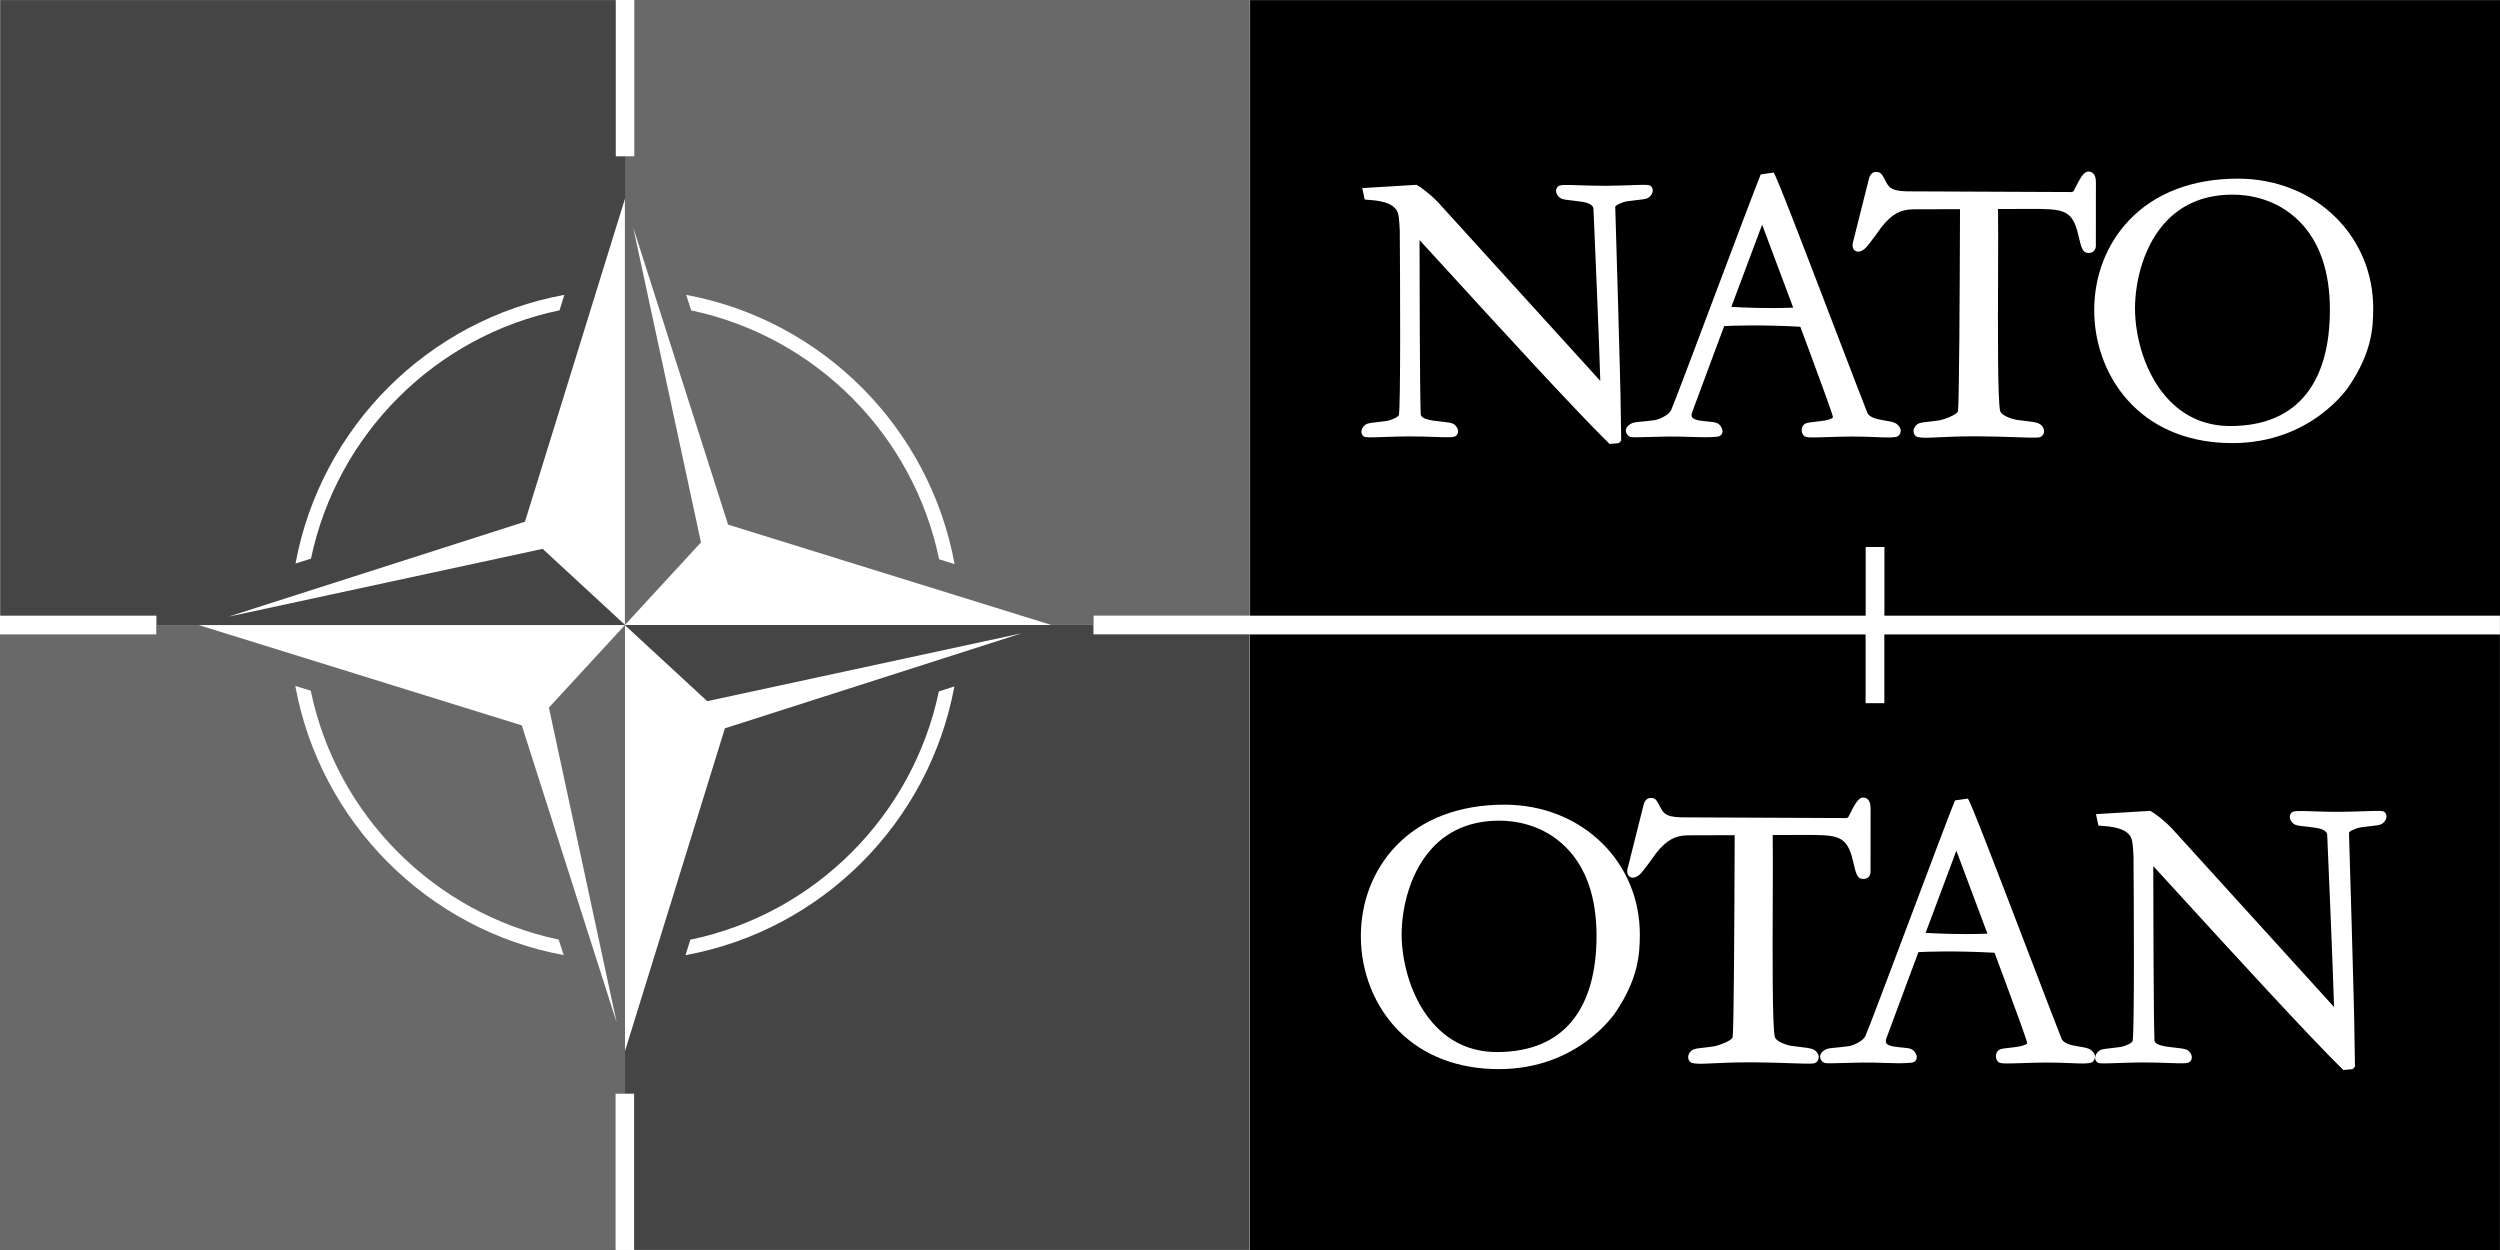 <svg width="144" height="72" viewBox="0 0 144 72" fill="none" xmlns="http://www.w3.org/2000/svg">
<rect x="0" y="0" width="144" height="72" fill="#808080" stroke="none"/>
<g clip-path="url(#clip0_2533_35582)">
<path d="M143.993 0H-0.001V71.997H143.993V0Z" fill="white"/>
<path fill-rule="evenodd" clip-rule="evenodd" d="M108.538 36.544V40.504H107.459V36.544H71.999V72.002H143.996V36.544H108.538Z" fill="black"/>
<path d="M35.994 36L40.376 31.241L36.471 13.097L41.938 30.218L60.554 35.998H62.993V35.458H71.992V0.001L36.535 -0.002L36.535 8.999H35.994L35.994 36ZM54.984 32.491L54.094 32.215C52.606 25.041 46.972 19.387 39.813 17.88L39.526 16.986C47.367 18.438 53.545 24.635 54.984 32.49L54.984 32.491Z" fill="#696969"/>
<path d="M71.983 71.997V36.538H62.983V35.999L35.984 35.999L40.736 40.387L58.852 36.476L41.755 41.951L35.984 60.594V62.997H36.524V71.997L71.983 71.997ZM39.486 55.018L39.763 54.127C46.929 52.638 52.575 46.995 54.08 39.825L54.972 39.539C53.52 47.392 47.334 53.58 39.486 55.018Z" fill="#454545"/>
<path d="M35.999 36L31.617 40.759L35.522 58.903L30.055 41.782L11.439 36.002H9V36.542H0.001V71.999L35.458 72.002V63.001H35.999L35.999 36ZM17.01 39.509L17.899 39.786C19.388 46.959 25.021 52.613 32.18 54.12L32.467 55.014C24.626 53.562 18.448 47.365 17.009 39.51L17.01 39.509Z" fill="#696969"/>
<path d="M0.01 0.004V35.463H9.01V36.002H36.009L31.257 31.614L13.141 35.525L30.238 30.05L36.01 11.407V9.003H35.469V0.003L0.01 0.004ZM32.507 16.983L32.23 17.874C25.064 19.363 19.418 25.006 17.913 32.176L17.021 32.461C18.473 24.609 24.659 18.421 32.507 16.983Z" fill="#454545"/>
<path fill-rule="evenodd" clip-rule="evenodd" d="M72.004 0.006V35.462H107.463V31.506H108.543V35.462H144.003V0.006H72.004Z" fill="black"/>
<path fill-rule="evenodd" clip-rule="evenodd" d="M120.299 14.571C119.965 14.571 119.889 14.31 119.716 13.557C119.367 12.033 118.836 12.033 116.862 12.034L115.086 12.04C115.1 12.842 115.094 14.267 115.089 15.776C115.077 19.017 115.062 23.029 115.207 23.668C115.265 23.921 115.839 24.126 116.13 24.179L116.677 24.249C117.243 24.316 117.5 24.346 117.656 24.586C117.789 24.79 117.76 25.003 117.583 25.141C117.477 25.223 117.267 25.223 116.138 25.183C115.534 25.163 114.782 25.136 113.917 25.131C112.843 25.131 112.145 25.165 111.634 25.189C111.049 25.218 110.738 25.234 110.441 25.172C110.329 25.127 110.257 25.042 110.23 24.929C110.198 24.8 110.231 24.662 110.322 24.549C110.479 24.357 110.628 24.341 111.025 24.299C111.207 24.279 111.413 24.256 111.674 24.218C112.021 24.156 112.742 23.879 112.777 23.68C112.854 23.184 112.88 16.489 112.892 13.271L112.897 12.048L110.205 12.056C109.453 12.064 108.972 12.335 108.367 13.089C108.229 13.297 107.84 13.825 107.564 14.168C107.403 14.368 107.133 14.567 106.903 14.471C106.818 14.435 106.68 14.331 106.713 14.029L107.65 10.298C107.681 10.152 107.8 9.904 108.049 9.904C108.328 9.904 108.377 9.994 108.583 10.379L108.672 10.545C108.846 10.826 108.982 11.048 110.188 11.023L119.31 11.062C119.352 11.062 119.434 11.039 119.448 10.992C119.804 10.28 120.016 9.881 120.288 9.881C120.486 9.882 120.724 9.99 120.724 10.501L120.721 14.19C120.7 14.428 120.543 14.571 120.299 14.571Z" fill="white"/>
<path fill-rule="evenodd" clip-rule="evenodd" d="M93.366 25.402C93.263 25.518 93.248 25.525 93.232 25.526L92.71 25.572C90.691 23.59 86.207 18.685 83.528 15.753L81.765 13.829C81.768 15.626 81.779 22.632 81.834 23.882C81.881 24.108 82.285 24.181 82.501 24.22C82.781 24.26 82.99 24.283 83.141 24.3C83.568 24.346 83.717 24.363 83.874 24.554C84.044 24.766 83.996 24.981 83.88 25.092C83.763 25.202 83.499 25.199 82.604 25.167C82.23 25.153 81.664 25.133 81.103 25.137C80.606 25.14 80.113 25.158 79.718 25.171C78.815 25.203 78.647 25.203 78.555 25.141C78.484 25.094 78.434 25.015 78.42 24.924C78.408 24.843 78.417 24.718 78.532 24.576C78.688 24.385 78.835 24.369 79.235 24.326C79.414 24.306 79.623 24.283 79.883 24.246C80.196 24.189 80.56 24.005 80.578 23.894C80.681 23.275 80.648 16.039 80.627 13.306C80.599 12.581 80.554 12.368 80.51 12.245C80.284 11.611 79.258 11.542 78.82 11.513C78.712 11.505 78.648 11.501 78.604 11.491L78.465 10.834L81.596 10.645C81.862 10.791 82.377 11.175 82.851 11.673L92.178 21.942C92.103 19.423 91.857 13.723 91.782 12.004C91.734 11.731 91.317 11.656 91.117 11.62C90.805 11.575 90.579 11.55 90.446 11.535C90.047 11.493 89.898 11.476 89.741 11.284C89.57 11.073 89.618 10.858 89.735 10.747C89.852 10.636 90.116 10.64 91.016 10.673C91.442 10.687 91.972 10.706 92.511 10.702C93.01 10.698 93.503 10.681 93.898 10.668C94.8 10.636 94.968 10.635 95.061 10.698C95.132 10.747 95.181 10.826 95.195 10.917C95.206 10.996 95.196 11.12 95.083 11.262C94.926 11.454 94.777 11.471 94.378 11.513C94.205 11.532 93.998 11.555 93.73 11.592C93.346 11.662 93.035 11.846 93.038 11.909C93.041 11.975 93.357 22.552 93.351 23.463L93.382 25.359L93.366 25.402Z" fill="white"/>
<path fill-rule="evenodd" clip-rule="evenodd" d="M99.726 17.675C100.261 17.708 101.738 17.784 103.288 17.72L101.498 12.941L99.726 17.675ZM109.48 24.86C109.463 24.989 109.38 25.086 109.307 25.134C109.107 25.217 108.764 25.206 108.067 25.178C107.681 25.162 107.154 25.14 106.608 25.145C106.135 25.149 105.702 25.163 105.262 25.177C104.332 25.207 104.059 25.212 103.933 25.126C103.809 25.03 103.725 24.812 103.812 24.598C103.907 24.369 104.081 24.349 104.461 24.306C104.626 24.288 104.824 24.265 105.079 24.227C105.209 24.201 105.514 24.141 105.58 24.032C105.555 23.859 105.021 22.384 104.264 20.342L103.697 18.82C101.369 18.695 99.796 18.758 99.312 18.784L98.693 20.448L98.495 20.98L97.464 23.758C97.425 23.873 97.425 23.964 97.461 24.026C97.535 24.153 97.76 24.197 97.894 24.223C98.121 24.257 98.291 24.272 98.433 24.285C98.826 24.322 99.043 24.342 99.192 24.7C99.233 24.81 99.225 24.918 99.172 25.005C99.119 25.09 99.026 25.143 98.911 25.154C98.414 25.202 97.938 25.186 97.387 25.167C97.041 25.155 96.586 25.14 96.081 25.145C95.602 25.151 95.185 25.163 94.849 25.173C94.086 25.196 93.944 25.196 93.856 25.142C93.763 25.085 93.661 24.974 93.65 24.828C93.644 24.743 93.667 24.617 93.81 24.497C94.01 24.334 94.164 24.32 94.539 24.286C94.724 24.269 94.963 24.247 95.292 24.203C95.547 24.168 96.105 23.925 96.252 23.632C96.369 23.398 97.59 20.153 98.771 17.015L98.821 16.881C99.888 14.048 101.096 10.837 101.417 10.047L102.159 9.94C102.304 10.083 103.71 13.75 105.688 18.917C106.645 21.413 107.47 23.571 107.572 23.808C107.734 24.08 108.197 24.158 108.445 24.201C109.089 24.305 109.201 24.345 109.365 24.529C109.479 24.657 109.491 24.779 109.48 24.86Z" fill="white"/>
<path fill-rule="evenodd" clip-rule="evenodd" d="M128.6 11.211C127.081 11.211 125.828 11.694 124.874 12.648C123.475 14.048 122.976 16.213 122.976 17.773C122.976 19.303 123.51 21.623 125.015 23.128C125.952 24.065 127.112 24.539 128.465 24.539C130.422 24.539 131.907 23.902 132.878 22.645C133.757 21.506 134.202 19.89 134.202 17.842C134.202 15.631 133.607 13.915 132.433 12.74C131.103 11.41 129.46 11.211 128.6 11.211ZM135.323 22.216C135.236 22.351 133.122 25.523 128.579 25.523C126.244 25.523 124.255 24.767 122.827 23.339C121.428 21.941 120.627 19.949 120.627 17.872C120.627 15.881 121.345 14.035 122.648 12.672C124.138 11.114 126.298 10.29 128.897 10.29C131.095 10.29 133.107 11.092 134.563 12.548C135.939 13.924 136.697 15.772 136.697 17.753C136.697 18.965 136.59 20.308 135.324 22.216" fill="white"/>
<path fill-rule="evenodd" clip-rule="evenodd" d="M107.321 50.629C106.987 50.629 106.91 50.368 106.738 49.615C106.389 48.091 105.858 48.091 103.884 48.092L102.107 48.098C102.121 48.9 102.116 50.325 102.11 51.834C102.098 55.075 102.083 59.087 102.229 59.726C102.287 59.979 102.86 60.184 103.152 60.237L103.698 60.307C104.264 60.374 104.521 60.404 104.677 60.644C104.81 60.848 104.781 61.061 104.604 61.199C104.498 61.281 104.289 61.281 103.159 61.241C102.555 61.221 101.803 61.194 100.938 61.189C99.864 61.189 99.166 61.222 98.656 61.247C98.07 61.276 97.759 61.292 97.463 61.23C97.35 61.185 97.278 61.1 97.251 60.987C97.22 60.858 97.252 60.72 97.343 60.607C97.5 60.415 97.649 60.399 98.046 60.357C98.229 60.337 98.434 60.314 98.695 60.276C99.043 60.214 99.764 59.937 99.799 59.738C99.876 59.242 99.901 52.547 99.913 49.33L99.918 48.106L97.226 48.114C96.475 48.122 95.993 48.393 95.389 49.147C95.251 49.355 94.861 49.883 94.586 50.226C94.425 50.426 94.155 50.625 93.925 50.529C93.839 50.493 93.701 50.389 93.735 50.087L94.671 46.356C94.703 46.21 94.821 45.962 95.07 45.962C95.35 45.962 95.398 46.052 95.605 46.437L95.693 46.603C95.867 46.884 96.003 47.106 97.209 47.081L106.332 47.12C106.373 47.12 106.455 47.096 106.47 47.05C106.825 46.338 107.037 45.939 107.309 45.939C107.508 45.94 107.745 46.048 107.745 46.559L107.743 50.248C107.721 50.486 107.565 50.629 107.321 50.629Z" fill="white"/>
<path fill-rule="evenodd" clip-rule="evenodd" d="M135.63 61.463C135.527 61.578 135.511 61.585 135.495 61.586L134.974 61.632C132.955 59.65 128.471 54.745 125.792 51.814L124.029 49.889C124.031 51.686 124.043 58.693 124.098 59.942C124.145 60.169 124.549 60.241 124.764 60.28C125.045 60.32 125.253 60.343 125.405 60.361C125.831 60.407 125.98 60.423 126.137 60.614C126.308 60.826 126.26 61.041 126.143 61.152C126.027 61.262 125.763 61.259 124.867 61.227C124.493 61.214 123.927 61.193 123.367 61.197C122.87 61.201 122.377 61.218 121.982 61.231C121.078 61.263 120.91 61.263 120.819 61.202C120.748 61.154 120.698 61.075 120.684 60.984C120.672 60.903 120.681 60.778 120.796 60.636C120.951 60.446 121.099 60.429 121.498 60.386C121.677 60.366 121.886 60.343 122.147 60.306C122.46 60.249 122.824 60.065 122.842 59.954C122.945 59.335 122.912 52.1 122.89 49.366C122.862 48.641 122.818 48.428 122.774 48.305C122.548 47.671 121.522 47.602 121.083 47.573C120.976 47.565 120.912 47.561 120.868 47.551L120.729 46.894L123.859 46.705C124.125 46.851 124.641 47.235 125.115 47.733L134.442 58.003C134.366 55.483 134.121 49.783 134.046 48.064C133.998 47.792 133.58 47.716 133.381 47.68C133.068 47.635 132.843 47.61 132.709 47.596C132.31 47.553 132.161 47.537 132.004 47.344C131.834 47.134 131.882 46.918 131.998 46.807C132.116 46.696 132.379 46.701 133.28 46.733C133.706 46.748 134.236 46.766 134.774 46.762C135.274 46.758 135.766 46.741 136.162 46.728C137.064 46.696 137.231 46.696 137.324 46.759C137.396 46.807 137.444 46.886 137.458 46.977C137.47 47.056 137.459 47.181 137.346 47.322C137.19 47.515 137.041 47.531 136.642 47.573C136.469 47.592 136.261 47.615 135.994 47.653C135.609 47.722 135.298 47.906 135.302 47.97C135.305 48.035 135.621 58.612 135.615 59.523L135.646 61.419L135.63 61.463Z" fill="white"/>
<path fill-rule="evenodd" clip-rule="evenodd" d="M110.915 53.733C111.449 53.766 112.926 53.842 114.476 53.778L112.687 48.999L110.915 53.733ZM120.669 60.918C120.652 61.047 120.568 61.144 120.496 61.192C120.296 61.275 119.953 61.264 119.256 61.236C118.87 61.22 118.342 61.198 117.797 61.203C117.324 61.207 116.891 61.221 116.451 61.236C115.521 61.265 115.247 61.27 115.121 61.184C114.998 61.088 114.913 60.87 115 60.656C115.096 60.427 115.269 60.407 115.65 60.364C115.815 60.347 116.013 60.324 116.268 60.285C116.397 60.26 116.702 60.199 116.769 60.09C116.744 59.917 116.21 58.442 115.453 56.401L114.886 54.878C112.557 54.753 110.985 54.816 110.501 54.843L109.881 56.506L109.684 57.038L108.652 59.816C108.614 59.932 108.613 60.022 108.649 60.084C108.724 60.211 108.949 60.255 109.082 60.281C109.309 60.315 109.48 60.331 109.621 60.343C110.015 60.38 110.231 60.4 110.381 60.758C110.421 60.868 110.414 60.976 110.36 61.063C110.307 61.149 110.214 61.201 110.099 61.212C109.602 61.26 109.126 61.244 108.575 61.225C108.229 61.213 107.774 61.198 107.27 61.203C106.791 61.209 106.373 61.221 106.037 61.231C105.274 61.254 105.132 61.254 105.044 61.201C104.951 61.143 104.849 61.032 104.839 60.886C104.832 60.801 104.855 60.675 104.998 60.555C105.199 60.392 105.353 60.378 105.728 60.344C105.912 60.327 106.151 60.305 106.48 60.261C106.735 60.227 107.294 59.983 107.44 59.69C107.558 59.456 108.778 56.211 109.96 53.073L110.01 52.939C111.076 50.106 112.285 46.895 112.606 46.105L113.347 45.998C113.492 46.141 114.899 49.808 116.877 54.975C117.833 57.471 118.659 59.629 118.76 59.866C118.922 60.138 119.385 60.217 119.633 60.259C120.277 60.363 120.389 60.403 120.554 60.587C120.668 60.715 120.679 60.837 120.669 60.918Z" fill="white"/>
<path fill-rule="evenodd" clip-rule="evenodd" d="M86.358 47.27C84.839 47.27 83.585 47.753 82.632 48.707C81.232 50.106 80.734 52.272 80.734 53.831C80.734 55.361 81.268 57.681 82.773 59.187C83.71 60.123 84.87 60.598 86.222 60.598C88.18 60.598 89.665 59.96 90.636 58.703C91.514 57.565 91.96 55.949 91.96 53.901C91.96 51.69 91.365 49.973 90.191 48.799C88.86 47.468 87.218 47.27 86.358 47.27ZM93.081 58.274C92.993 58.41 90.88 61.581 86.336 61.581C84.002 61.581 82.013 60.826 80.585 59.398C79.186 58 78.385 56.007 78.385 53.93C78.385 51.94 79.102 50.094 80.406 48.73C81.895 47.172 84.056 46.349 86.655 46.349C88.853 46.349 90.864 47.151 92.321 48.607C93.697 49.982 94.454 51.831 94.454 53.812C94.454 55.024 94.348 56.367 93.082 58.274" fill="white"/>
</g>
<defs>
<clipPath id="clip0_2533_35582">
<rect width="144" height="72.003" fill="white"/>
</clipPath>
</defs>
</svg>
